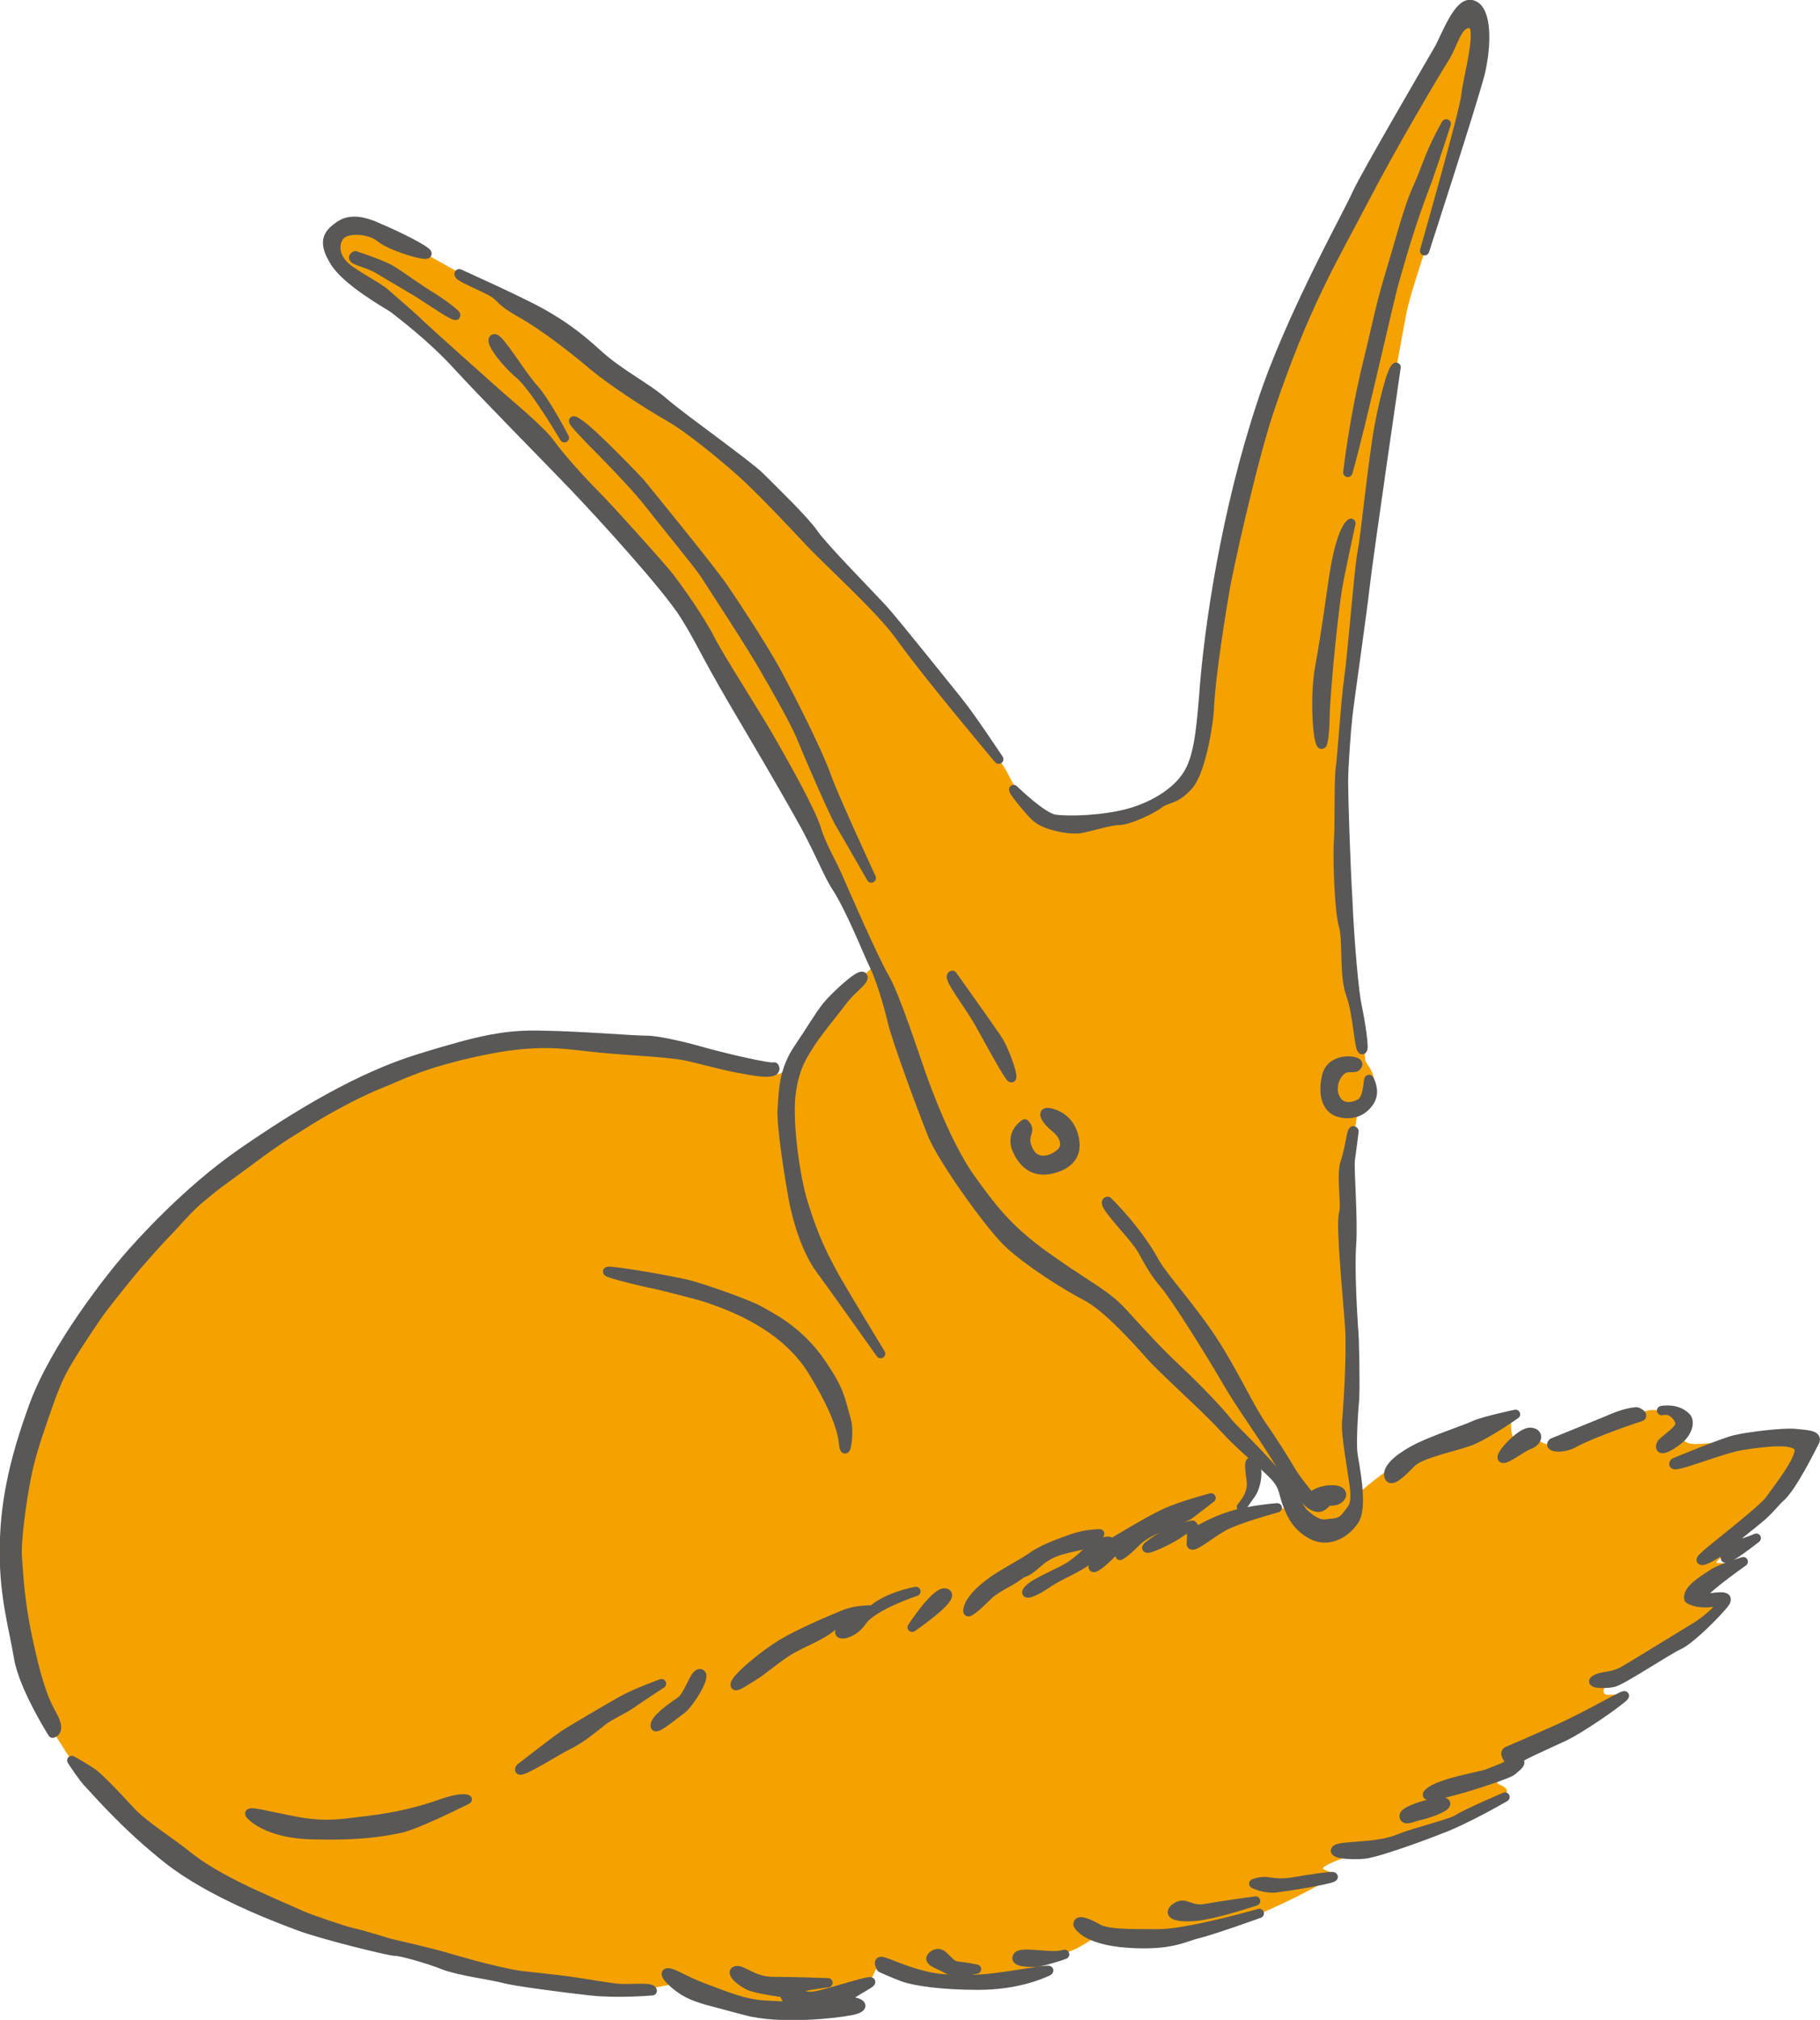<?xml version="1.0" encoding="utf-8"?>
<!-- Generator: Adobe Illustrator 25.2.3, SVG Export Plug-In . SVG Version: 6.00 Build 0)  -->
<svg version="1.1" xmlns="http://www.w3.org/2000/svg" xmlns:xlink="http://www.w3.org/1999/xlink" x="0px" y="0px"
	 viewBox="0 0 294.1 326.2" style="enable-background:new 0 0 294.1 326.2;" xml:space="preserve">
<style type="text/css">
	.st0{fill:#F5A200;}
	.st1{fill:#595857;stroke:#595857;stroke-width:1.5;stroke-linejoin:round;}
</style>
<g id="Couleurs">
	<g id="M45J100">
		<g>
			<path class="st0" d="M283.4,232.5c-1.7,0-7.3,0.7-9.5,0.7s-2.3-1.5-2.3-1.5s0-0.5,0.7-2c0.7-1.5-3-2-5.3-2s-11.8,4.7-14.7,5.5
				c-2.8,0.8-4.5-1.3-4.5-1.3s-0.7,0.2-2.3,0.7c-1.7,0.5-1.3-3.7-1.3-3.7s-2.8,1.5-4.8,2s-4.8,1.7-10.2,3.8c-5.3,2.2-10,6.8-10,6.8
				s-0.7-5.8-1-7.3c-0.3-1.5,0.5-6.3,0.3-7.8c-0.2-1.5,0.3-9,0.2-10c-0.2-1-0.8-9.8-0.8-13s0.5-12,0.2-14.2c-0.3-2.2,0.7-6.7,1-7.7
				l0.3-2.2c0,0,0.3,0.1,1.7-2c2.3-3.7-0.5-5.3-0.5-6.2s-1-6.3-1-6.3c-0.2-1-1-5.3-1.2-6.5c-0.2-1.2-1.5-16.2-1.5-19.7
				s0.2-13.5,0.5-18.5c0.3-5,2.5-21.8,2.5-22.7s3-21.2,3.2-23.2c0.2-2,3.7-21.3,4.2-23.8s2.5-8.5,3-10s5.7-17.5,5.8-18.8
				c0.2-1.3,2.8-9.3,3-10.7c0.2-1.3,0.5-5.8,0.5-7.2s-2.5-2.5-2.7-1.8c-0.2,0.7-15.7,27-15.7,27s-13.5,28-15.3,32.3
				c-1.8,4.3-8.3,33.8-9.2,37.8c-0.8,4-0.5,9.8-1.8,17.7c-1.3,7.8-3.5,9.8-5,11.3c-1.5,1.5-7.3,3.2-8.2,3.8
				c-0.8,0.7-7.7,1.3-9.8,1.2c-2.2-0.2-4-2-6-3.7c-2-1.7-2.8-4.2-3.7-5.5c-0.8-1.3-5-7.3-6.2-8.5c-1.2-1.2-6-7.3-9-11.2
				s-7.7-8.8-8.7-10s-9.8-9.8-12.3-13c-2.5-3.2-11.8-10.5-12.8-11.2s-8.8-6.3-10.8-7.8s-8.3-6.2-9.5-7.5s-7.8-4.2-9.8-5.8
				s-5.5-3-6.2-3.3s-10.9-6.1-12.4-6.8s-5-2-6-2.2s-3.2-0.8-4.4,1.4l-0.6,0.1c-1.1,1.6,0.3,3.6,1.3,4.8s6.2,4,7.2,4.8
				S72.1,56.5,73.6,58s9.8,9.3,11.7,11.2c1.8,1.8,20.7,22.2,23,25.7c2.3,3.5,11.3,17.7,12.7,19.8s12.3,23.8,13.8,26.2s6.5,15,6.5,15
				s-1.8,1.8-3,2.5c-1.2,0.7-4.7,4.7-6,7c-1.3,2.3-5,7.5-6.3,8s-11.7-2.2-14-3.2s-8.3-1.3-14-1.8s-12.2-1-23.7,1.5
				s-21.3,8.2-25.8,10.8c-4.5,2.7-10,6.5-12.7,8.3c-2.7,1.8-11.8,11.3-14.5,13.8c-2.7,2.5-10,14.3-11.7,16.5
				c-1.7,2.2-4.5,9.3-5.2,11.5C3.8,233,0.9,248,0.9,251.5s2,16.7,4,21.3c2,4.7,7,12,8,13.5s10.2,10.5,15.2,14.2c5,3.7,14,7.3,14.7,8
				c0.7,0.7,12.2,4.3,14.5,4.8c2.3,0.5,7.3,1.3,10.2,2c2.8,0.7,12.5,3.5,14.8,3.8c2.3,0.3,17.3,2.5,20.2,2.3s7.3-1.2,7.3-1.2
				s3,1,5.7,2.2c2.7,1.2,11.3,2.5,13.7,2.2c2.3-0.3,7.8-3,9.8-3.8c2-0.8,2-1.8,2.5-2.7c0.5-0.8,3.3,0.2,4.5,0.7c1.2,0.5,6,1.3,9,1.3
				s12.7-1,13.8-1.5c1.2-0.5-0.3-1.2-1.7-1.3c-1.3-0.2,5.2-1.7,7-2.7c1.8-1,3.3-2,3.3-2s6,0.8,8.8,0.8c2.8,0,10.7-2.2,15-3.5
				c4.3-1.3,12.7-5.8,13.7-6.5c1-0.7,0.3-1-1-1.5c-1.3-0.5,7-3.3,8.3-3.3c1.3,0,9.5-3.2,10.3-3.2c0.8,0,8.2-3.8,10-5
				c1.8-1.2,0.8-1.8-0.2-2.2c-1-0.3,0.2-2,1.3-2.5c1.2-0.5,0.5-2.3,0.5-2.3s4.8-2.3,7.2-3.2c2.3-0.8,7.2-3.7,9.3-5.2
				c2.2-1.5,1.2-1.3-0.7-1.3c-1.8,0,0-2.3,0.5-2.7c0.5-0.3,9.2-5.7,11-6.5c1.8-0.8,6.2-4.5,7-5.7c0.8-1.2-2.3-0.5-4-0.7
				c-1.7-0.2,5.8-5.5,5.8-5.5s-1.7-0.2-2.7-0.2s4-3.3,4-3.3s-0.8,0.5-2,1.2s-0.7-1.8-0.7-1.8s5.8-4.8,7.2-5.8s5.2-7.3,5.7-9.5
				S285.1,232.5,283.4,232.5z M203.5,244.1c-3.4,1.2-5.5,1.8-5.5,1.8s4.4-2.9,4.5-6.1s-0.8-5.9-0.8-5.9l3.9,3.5c0,0,1.5,1.8,2,2.6
				s1.5,4.1,1.5,4.1S206.8,242.8,203.5,244.1z"/>
		</g>
	</g>
</g>
<g id="Contours">
	<path class="st1" d="M163.8,127.5c0,0,4.7,4.6,6.7,4.8c2,0.3,7.7,0.2,12-1c4.3-1.2,7.8-3.6,9.4-6.2c1.6-2.5,2.1-6.3,2.6-12.5
		c0.8-11.5,3.7-30.4,9.4-47.5c4.5-13.8,14-30.7,15.3-33.7c1.4-3.1,12.4-21.9,13.2-23.3c1.2-2,3.3-8.2,5.6-7.3
		c2.3,0.8,2.3,6.3,1.2,11c-1.2,4.7-9,28.7-9,28.7s6.5-22.7,6.7-25.2c0.2-2.5,2.8-11.3,0.7-11.5c-2.2-0.2-2.6,3.2-4.3,5.8
		c-1.7,2.7-8.5,14.2-12.8,22.5c-4.9,9.4-9.7,17.1-15.5,34.5c-2.6,7.8-6.7,26-7.2,29.5c-0.3,1.9-2.2,13-2.4,18.7
		c-0.1,1.7-1.2,9.5-3.3,12c-2.2,2.5-3.5,2-4.8,3c-1.3,1-5,2.7-6.5,2.7s-4.5,1-6.2,1.3c-1.7,0.3-5.7-0.5-7-1.7
		C167.4,132.2,163.8,128,163.8,127.5z"/>
	<path class="st1" d="M225.6,59.3c0,0-4.5,30.8-5,35.3s-2.5,18.3-2.8,21c-0.3,2.7-0.7,8.3-0.7,10.7c0,2.3,0.3,12.3,0.7,19.2
		c0.3,6.8,1,14.7,1.5,17c0.5,2.3,1.3,7.3,0.8,7s-0.7-5.7-1.8-8.8c-1.2-3.2-0.5-8.8-1.2-11.2c-0.7-2.3-1-11-0.8-13.8
		c0.2-2.8,0-9.5,0.3-11.7c0.3-2.2,0.8-10.3,1.3-14c0.7-5,1.7-18.2,2.2-20.7c0.6-3.2,1.2-10.3,2.5-19
		C223.3,66.1,224.8,59.7,225.6,59.3z"/>
	<path class="st1" d="M216.4,178.2c-1.3-1.2-1.3-3.5,0-5c1.3-1.5,2.7-0.2,3-1.3c0.2-0.7-4.2-1.3-5,1.8c-0.8,3.2,0.1,5.6,2.2,6
		c1.7,0.4,3.5,0,4.7-1.8c0.9-1.4,0.3-2.8,0-3.5s0,3-1.5,3.8C218.3,179,217.1,178.8,216.4,178.2z"/>
	<path class="st1" d="M208.9,239.7c-0.3-0.7-1.1-1.8-1.7-2.7c-2.9-4.9-6.7-10-9-14c-2.3-4-8.2-13.5-10.2-15.8c-2-2.3-3.1-5-4-6.2
		c-1.8-2.5-6.2-6.8-5-7c0,0,4.7,4.5,7.7,10c1.2,2.2,6.1,7.5,9.6,13s5.5,10.2,7.8,13.5s3.7,5.7,4.8,7.5c1.2,1.8,2.9,3.8,2.9,3.8
		s1.2-1.2,3.4-1.2c2.2,0,1.8,1.3,0.7,1.7c-1.2,0.3-1-0.2-1.7,0.5c-0.7,0.7-1.2,0.8-2,0.4C211.1,242.7,209.7,240.6,208.9,239.7z"/>
	<path class="st1" d="M207.6,239.7c1.4,1.9,2.6,4.2,3,4.6c1.3,1.2,2.5,2,3.8,1.8c1.3-0.2,2.2,0,3.2-1.3s1.7-1.7,1.2-5.2
		s-1.3-7.8-1.2-9.8c0.2-2,0.8-11,0.5-15.5c-0.3-4.5-1.5-16.3-1-18.2c0.5-1.8-0.5-6.2,0.3-8.5c0.8-2.3,1-5.6,1.4-4.9
		c0,0-0.4,3.2-0.6,4.6c-0.2,1.3,0.5,9.7,0.2,13.7c-0.3,4,0.2,11.8,0.3,13.3c0.2,1.5,0.3,9.5,0.2,11.5c-0.2,2-0.5,7-0.3,8.8
		c0.2,1.8,1.8,8.7,0.2,11s-4.3,3.5-6.7,2.3c-2.3-1.2-3.2-2.8-4-4.8c-0.8-2-0.5-3-2.2-4.8c-1.7-1.8-5.5-4.8-8.2-7.8
		s-9.7-9.2-11.9-11.7c-2.2-2.5-7-7.8-10.3-9.5c-3.3-1.7-9.3-5.5-12.5-8.5c-3.2-3-10.8-13.8-12.3-17.5c-1.5-3.7-5.8-15.3-6.5-18.3
		c-0.7-3-2-7.2-3-9.2s-3.7-9-6.2-12.8c-1-1.5-2.5-5.2-4.8-9.5c-3.7-6.7-8.7-15.1-11.7-20.2c-4.9-8.4-5.1-9.5-7.9-14
		c-2.9-4.6-13.5-16.2-18-20.9S78.2,63.7,73.9,59s-9.2-8.3-10.3-9.2c-1.2-0.8-7.5-4.3-9.5-7.5s-1.2-4.5,0.7-5.8c1.8-1.3,4-0.7,5.7,0
		s6.8,3,8.3,4.2s-5.5-0.8-7.3-2.3s-5.7-1.7-6.7-0.2s-0.7,3.8,1.8,5.5s4.7,2.8,5.7,3.7s4.3,3.7,5.3,4.7s11.3,10.2,13,11.7
		c1.7,1.5,6.8,5.7,8.3,7.8s4.8,5.8,7.2,8.2c2.3,2.3,10.3,11.2,12,13.3c1.7,2.2,5.2,7.2,6.7,10.2s8.2,13.3,10.3,17.2
		c2.2,3.8,6,10.7,6.8,13.3c0.8,2.7,2.5,5.5,3.5,7.8c1,2.3,5.8,13.3,7.5,16.2c1.7,2.8,5,13,6,15.8c1,2.8,4.2,11.5,8,16.8
		c3.8,5.3,6.5,8.7,13.2,13.3c6.7,4.7,8.7,5.3,11.8,8.8c3.2,3.5,5.3,5.8,8.5,8.8s6.8,6.8,8.1,8.5
		C199.2,230.7,204.5,235.6,207.6,239.7z"/>
	<path class="st1" d="M165.6,181.5c0,0-2.5,1.5-1.2,4.3c1.3,2.8,3.3,3.5,5.5,3c2.2-0.5,4-1.8,3.8-4.2c-0.2-2.3-1.5-4.2-3.7-4.8
		c-2.2-0.7-0.8,1.3,0.5,2.3c1.3,1,2.2,2.8,1,4c-1.2,1.2-4,2.3-5.3-0.3C164.9,183.2,166.9,182.8,165.6,181.5z"/>
	<path class="st1" d="M153.9,157.5c0,0,5.7,8,7.2,10.2c1.5,2.2,3.2,7.8,2,6c-1.2-1.8-2.8-4.8-4.7-8.2
		C156.6,162.2,152.9,157.7,153.9,157.5z"/>
	<path class="st1" d="M140.8,141.8c0,0-5.8-12.5-7.2-16.3c-1.3-3.8-5.7-12.5-8.3-17.3c-2.7-4.8-6-9.7-8.2-13
		c-1.9-2.9-13.7-17.3-13.7-17.3s-7.1-7.5-9.6-9.3s-0.3,0.5,1.8,2.7c2.2,2.2,6.5,6.6,8.8,9.4c2.4,3.1,8.5,10.5,9.4,11.9
		c1.1,1.7,7.6,11.6,9.8,15.5c1.4,2.4,4.8,8.3,5.9,11s4.9,11.5,6.1,13.7C136.8,134.8,140.8,141.8,140.8,141.8z"/>
	<path class="st1" d="M79.9,54.7c0.8-0.1,4.3,5.8,6.3,8s5,8,5,8s-4.8-8.2-7.3-10.3S78.9,54.8,79.9,54.7z"/>
	<path class="st1" d="M57.4,41.3c0,0,4.3,1.4,5.8,2.3s4.3,3,6.8,4.5c2.2,1.4,4.7,3.4,3.2,2.7s-4.5-2.9-6.6-4.1
		c-1.5-0.9-3.4-2-5.4-3.2C59.3,42.3,56.2,42,57.4,41.3z"/>
	<path class="st1" d="M74.2,44.2c0,0,10,4.5,13.2,6.3s5.7,3.5,9.2,6.7s7.7,5.2,10.7,7.8s13.5,10,15.5,12s7.2,7,8.7,9.2
		s9.2,10,11.2,12.2s9.8,12,12,14.7c2.2,2.7,6.2,8.8,6.7,9.5s-4.2-5-6.5-7.8c-2.3-2.8-6.7-8.2-9.8-12.5c-3.2-4.3-11.5-11.8-14.3-14.8
		c-2.8-3-7.8-8.3-11-11.2c-3.2-2.8-8.2-7-11.7-9s-9.2-5.7-12.3-8.3c-3.2-2.7-7.8-6.3-11.7-8.5s-2.8-2.5-5.2-3.7S73.9,44.6,74.2,44.2
		z"/>
	<path class="st1" d="M213.6,120.2c-0.6,0.2-1.3-7.3-0.3-12.7s1.9-12.3,2.2-14.2c1.2-8,2.8-8.8,2.8-8.8s-1.8,8.2-2.2,10.7
		c-0.5,3.2-1,8-1.4,12.2c-0.4,4.7-0.6,7.2-0.6,9C214.1,117.3,213.9,120.1,213.6,120.2z"/>
	<path class="st1" d="M217.8,76.3c0,0,0.9-8.3,3.2-17.7c1.6-6.5,2-9.1,3.8-15c1.3-4.3,2-7,3-10s1.2-2.8,2.7-6.8s3.2-6.8,3.2-6.8
		s-2.2,6.8-3,9c-0.8,2.2-2.6,6.5-5.3,16.2C224.6,47.7,220,68.7,217.8,76.3z"/>
	<path class="st1" d="M224.4,238.2c-0.1-1.4,2.3-3.2,5-4.5c2.7-1.3,7.3-2.8,8.8-3.5s6.7-1.8,6.7-1.8s-4.7,3.3-7.3,4.3
		c-2.7,1-8,2-9.5,3.5S224.6,239.8,224.4,238.2z"/>
	<path class="st1" d="M242.8,235.5c-0.6-0.4,3-4.3,4.5-4.2c1.5,0.1,1.2,1.5-0.2,2C245.8,233.8,243.3,235.8,242.8,235.5z"/>
	<path class="st1" d="M272.4,228.8c0.8,0.7,0.3,2.3-0.7,3.3s-3.8,2.8-3.3,1.2c0.2-0.7,3.7-2.5,3-3.8c0,0-0.8-2.2-2.9-1.7
		C268.5,227.8,270.9,227.3,272.4,228.8z"/>
	<path class="st1" d="M265.1,228.8c-3.2,1-9,3.2-10.7,4.2c-1.7,1-4.3,0.8-3.5,0c0,0,7.4-3,8.6-3.5c1.2-0.5,2.9-1.3,4.8-1.5
		C264.6,227.9,265.7,228.6,265.1,228.8z"/>
	<path class="st1" d="M270.6,236.2c0,0,7.7-3.2,9.8-3.7s7.8-1.2,9.7-1c1.8,0.2,3.8,0.2,3.1,1.4c-0.6,1.1-3.6,7.3-5.6,9
		c-0.7,0.6-1.8,2.1-3.3,3.3c-2.5,2.1-5.5,4.2-4.6,4.3c1.4,0.1,4.1-1.1,4.1-1.1s-4.8,3.8-5,3.2c-0.2-0.7,1-2.5-0.7-1.2
		c-1.7,1.3-4.2,2.3-2.8,1c1.3-1.3,9.5-7.5,10.7-9.2s5.2-6.7,4.7-8.3c-0.5-1.7-5.8-1-9-0.5C278.4,233.8,269.3,237.7,270.6,236.2z"/>
	<path class="st1" d="M272.9,258.2c-0.3-1.5,2.3-3,3.8-4s5-2,5-2s-9.3,6.5-6.3,6s4.2-0.5,3.2,0.8c-1,1.3-5.2,5.6-7.2,6.6
		c-2,0.9-9.3,5.8-10.7,6.1c-1.3,0.3-4.2,0.2-2.8-0.5c1.3-0.7,2.5-0.2,4.7-1.5c2.2-1.3,8.7-5.3,11-6.7c2.3-1.3,6.3-4.8,3.5-4.3
		C274.2,259.2,272.9,258.2,272.9,258.2z"/>
	<path class="st1" d="M243.6,282.8c1.9-0.8,2.8-1.2,8-3.5c5.2-2.3,11.8-6.3,10.8-5.3s-7,5.2-9.8,6.5c-2.8,1.3-8.3,3.7-7.4,3.8
		c0.9,0.2,0.1,0.9-0.9,1.7c-1,0.8-15.2,5.3-13.5,3.6c1.7-1.7,8.5-2.7,9.7-3.2c1.2-0.5,3.3-1.2,3.5-1.7
		C244.1,284.3,242.8,283.2,243.6,282.8z"/>
	<path class="st1" d="M226.9,293.2c0.1-1,6.3-2.7,6.7-2c0.3,0.7-3.3,1.8-4.2,2C228.6,293.3,226.8,294.3,226.9,293.2z"/>
	<path class="st1" d="M215.9,298.7c0.7-0.7,6.7-0.3,10-1.7c3.3-1.3,8.7-2.5,9.8-3.3c1.2-0.8,7.5-3.5,7.5-3.5s-6.3,3.7-10.7,5.3
		c-4.3,1.7-9.7,3.5-11.3,3.8C219.6,299.7,215.1,299.5,215.9,298.7z"/>
	<path class="st1" d="M202.6,304.2c0,0,1.2-0.5,2.3-0.3c1.2,0.2,2.5,0.3,4.2,0c1.7-0.3,7.3-1.2,6.2-0.7c-1.2,0.5-7.5,1.5-9.3,1.7
		C204.1,305,202.6,304.2,202.6,304.2z"/>
	<path class="st1" d="M202.9,307c0,0-6.8,2.3-10,2.5c-3.2,0.2-4.3-0.5-2.8-1.5s2.2,0.7,4.8,0.2C197.6,307.7,202.9,307,202.9,307z"/>
	<path class="st1" d="M174.2,310.8c0,0,1,2.5,8,3s9.2-1,11.3-1.5c2.2-0.5,10-3.3,10-3.3s-11.5,3.3-16.3,3.3c-4.8,0-8.2,0-9.7-0.8
		C176.1,310.7,174.1,309.8,174.2,310.8z"/>
	<path class="st1" d="M164.4,316c0.5-1,5.2,0.2,7.2-0.3s-3.3,1.2-4.3,1.2S163.9,316.9,164.4,316z"/>
	<path class="st1" d="M157.8,318c0,0-3.3,0.8-4.7,0c-1.3-0.8-3.7-1.3-2.2-2.3s2.2,1.7,3.8,1.8C156.4,317.7,157.8,318,157.8,318z"/>
	<path class="st1" d="M142.4,317.8c0,0-0.8-1.3,0.3-1c1.2,0.3,6,2.7,10.5,2.8c4.5,0.2,6.2,0,9.7-0.5s7.7-1.3,6.3-0.7
		c-1.3,0.6-5.2,2.2-11.2,2.2s-10.3-0.7-12-1.3C144.4,318.7,142.4,317.8,142.4,317.8z"/>
	<path class="st1" d="M118.8,318.3c1-0.5,2.7,1.7,6.2,1.7c3.5,0,8.8,0.2,8.8,0.2s-8,1-5.7,1.5c2.3,0.5,2,1,4.3,0.5
		c2.3-0.5,9.2-2.8,8.2-2c-1,0.8-5.3,2.8-3.3,3c2,0.2,2.7,1,0.2,1.5s-11.5,1.5-17,0s-7.3-1.8-9.3-2.8s-4.3-3.3-3.3-3.3s2.5,1.2,6,2.5
		s6.3,2.5,9.5,2.7c3.2,0.2,6.7,0.3,6.7,0.3s-2.5-0.3-3-1.3s-0.5-1-0.5-1s-3.8-0.5-5.2-1S118.1,318.7,118.8,318.3z"/>
	<path class="st1" d="M105.4,321.5c0,0-5.5,0.5-10,0s-12.2-1.5-14-2s-7.3-1.2-9.8-2.2s-6.8-2.2-7.8-2.2s-11.8-2.7-15.3-4
		c-3.5-1.3-14.3-5.3-21.3-10.8s-11.8-11.2-12.8-12.2s-2.8-3.8-2.8-3.8s2.7,1.5,3.7,2.3c1.5,1.3,3.4,3.3,5.7,5.8
		c2.2,2.4,6.2,4.8,9.3,7.3c2.4,1.9,5.4,3.7,10.3,6c3.9,1.8,7,3.1,8.3,3.7c1.7,0.7,6.4,2.3,8,2.7c1.5,0.3,6,1.7,6,1.7
		c3,0.7,6.4,1.5,8.2,2s4.2,1.2,5.3,1.5c1.8,0.5,6.7,1.7,8.3,1.8c1.7,0.2,4.8,0.5,7,0.8c2.2,0.3,6.2,1,8,1.2
		C101.4,321.3,105.4,320.8,105.4,321.5z"/>
	<path class="st1" d="M129.1,169.2c1.9-2.8,3.3-5.2,4.5-6.7c1.2-1.5,5.3-5.3,5.8-4.8s-1.8,2-3.3,4s-4.3,5.3-5.6,7.5
		c-0.8,1.3-2.2,3.3-2.7,7.7c-0.5,4,0.6,12.9,2,17.4c1.8,5.8,3.2,8.5,5.3,12.3c2.2,3.8,7.2,12,7.2,12s-7.8-11-9.8-13.7
		c-2-2.7-3.7-7.5-4.5-12.4c-0.8-4.5-1.8-11.6-1.6-13.3C126.6,175.7,126.7,172.7,129.1,169.2z"/>
	<path class="st1" d="M125.1,172.3c-0.5,0.3-8.2-1.5-11-2.3c-2.8-0.8-7.5-2-9.7-2s-10.3-0.7-16.5-0.8c-6.2-0.2-10.2,0.7-20,3.7
		c-9.8,3-19.7,9-28.7,15.2s-16.7,14.8-19,17.5c-2.3,2.7-11.2,13.8-14.7,23.3s-4.8,16.5-4.8,23.8c0,7.3,1.5,12.2,2.3,17
		c0.8,4.8,5.5,12.2,5.5,12.2s1.5-0.2-0.1-3s-2.7-6.5-4-12.7C3.1,258,3,253.7,2.8,251.5c-0.2-2.8,0.8-9.4,1.2-11.5
		c0.7-4.3,2-7.9,2.7-10c0.8-2.3,2-6,3.3-8.5s4.4-7.1,5.5-8.7c1.2-1.8,4-5.2,5.2-6.7s4.7-5.5,6.5-7.3c0.8-0.8,3.3-3.8,5.2-5.3
		c3.2-2.7,3.2-2.5,7.2-5.5c4-3,6.1-4.4,9.2-6.3c2.8-1.8,8-4.8,12.2-6.5c4.2-1.7,7.3-3.5,16.8-5.5s13.7-1,18.7-0.5s11,0.7,14.2,1.3
		c3.2,0.7,6.5,1.7,10.2,2.3C126.3,173.8,125.1,172.3,125.1,172.3z"/>
	<path class="st1" d="M40.4,293c0,0,2.5,3.2,10.3,3.3c7.8,0.2,11.2-0.5,13.8-1c2.7-0.5,11-4.7,11-4.7s-0.8-0.5-4.2,0.7
		c-3.3,1.2-7.5,2.2-11.8,2.7c-4.3,0.5-6.5,1-11.3,0.2C43.4,293.3,39.9,292.3,40.4,293z"/>
	<path class="st1" d="M84.1,285.5c0,0,5.8-4.5,7-5.3c1.2-0.8,7-4.2,9.3-5.5c2.3-1.3,6.5-2.8,6.5-2.8s-2.5,1.6-5.1,3.4
		c-1.2,0.8-3.4,1.8-4.4,2.6c-3,2.4-4,3.1-5.8,4C90.3,282.5,82.9,287.2,84.1,285.5z"/>
	<path class="st1" d="M105.9,278.8c-0.3-1,2.5-3,4-4s2.3-4.8,3.3-4.5c1,0.3-1.8,4.8-3,5.7C109.1,276.8,106.1,279.3,105.9,278.8z"/>
	<path class="st1" d="M118.8,272c0.2-1.1,4.7-4.8,7.5-6.5c2.8-1.7,8.2-4,10.2-4.8c2-0.8,4.5-0.7,4.5-0.7c2.5-2.2,7-3,7-3
		s-7,2.3-8.7,4.8c-1.7,2.5-4.7,2.5-3.2,1.2c1.5-1.3,0.5-2-1.8-0.2c-2.3,1.8-5,2.5-7.5,4.2c-2.5,1.7-3.5,2.7-4.8,3.5
		S118.6,272.8,118.8,272z"/>
	<path class="st1" d="M147.4,262.8c0,0,4-6.2,5.5-5.5C154.4,258,147.4,262.8,147.4,262.8z"/>
	<path class="st1" d="M156.4,260.2c0-1.5,2-3.5,4.2-5c2.2-1.5,4.3-2.5,6.2-3.8c1.8-1.3,4.7-2.3,6.7-3c2-0.7,4.2-0.7,4.2-0.7
		s-2,2.7-0.2,1.7c1.8-1,2.2-0.2,2.2-0.2s5.7-3.5,8.5-4.8c2.8-1.3,7.5-2.5,7.5-2.5s-2.3,1.8-3.5,2.7c-1.2,0.8-6.5,2.3-8.5,4.3
		s-2.7,2.3-2.7,2.3s0-1.7-1.5-0.2s-3.2,2.8-2.8,1.8c0.3-1,0.5-2.3-0.8-1c-1.3,1.3-4.7,2.5-6.8,4c-2.2,1.5-4,2-2.8,0.8
		c1.2-1.2,5.2-2.7,6.8-3.8c1.7-1.2,5.2-4.3,2.5-3.5c-2.7,0.8-5.3,0.8-7.8,3c-2.5,2.2-2,1.2-3.3,2.2c-1.3,1-3.8,2-5,3.3
		C158.1,259.2,156.4,260.7,156.4,260.2z"/>
	<path class="st1" d="M185.4,249.8c0.5-0.5,3-2.2,4.3-2.7c1.3-0.5,3-0.8,3-0.8l0.7,1c0,0,2.3-1.5,5.5-2.5c3.2-1,7.5-1.3,7.5-1.3
		s-6.3,1.7-8.7,3c-2.3,1.3-5.2,3.8-5.2,2.8s0.5-3.5-1.5-2S184.6,250.7,185.4,249.8z"/>
	<path class="st1" d="M98.6,205.3c2.3,0.2,9.5,1.4,12.8,2.2c2.9,0.8,9.7,3.2,11.4,4.2s6.3,3.1,10,8.6c2.9,4.3,2.9,5.3,4,9.2
		c0.5,1.9-0.2,6.5-0.5,3.5s-2.3-7.2-5-11.6c-5-8.1-14.9-11-17-11.8c-1.1-0.4-7.1-1.9-8.4-2.2C104.2,207.1,96.3,205.2,98.6,205.3z"/>
	<path class="st1" d="M202.3,236.1c1.3,0.5,0.8,3.8-0.1,5.1c-0.9,1.3-1.6,2.2-1.6,2.2s1.9-2,1.6-4.2
		C201.9,236.9,201.8,235.9,202.3,236.1z"/>
</g>
</svg>
